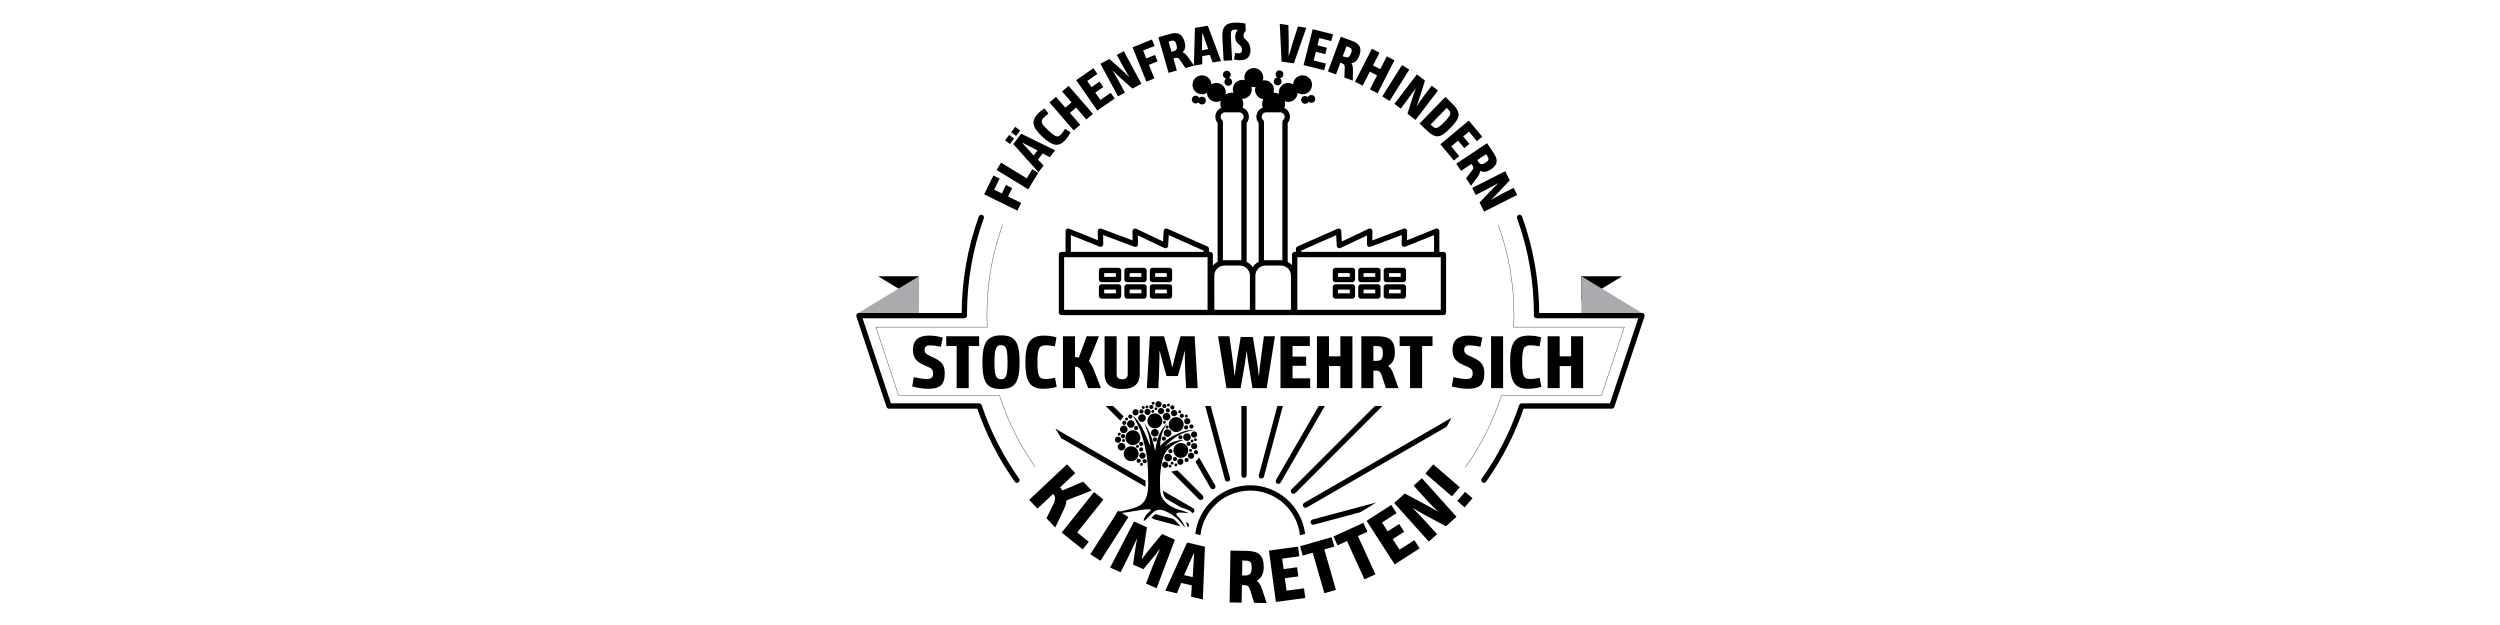 <?xml version="1.0" encoding="UTF-8" standalone="no"?> <svg xmlns="http://www.w3.org/2000/svg" xmlns:xlink="http://www.w3.org/1999/xlink" xmlns:serif="http://www.serif.com/" width="100%" height="100%" viewBox="0 0 200 50" version="1.1" xml:space="preserve" style="fill-rule:evenodd;clip-rule:evenodd;stroke-linejoin:round;stroke-miterlimit:2;"> <g transform="matrix(0.085,0,0,0.085,68.5,1.748)"> <path d="M650.724,295.922L662.063,295.922L662.063,314.822L672.773,314.822L672.773,295.922L684.113,295.922L684.113,344.712L672.773,344.712L672.773,323.992L662.063,323.992L662.063,344.712L650.724,344.712L650.724,295.922ZM644.844,343.452C641.414,344.642 636.164,345.342 632.384,345.342C620.134,345.342 615.374,339.252 615.374,320.492C615.374,301.733 620.134,295.292 633.154,295.292C636.654,295.292 641.624,295.922 644.634,296.973L643.164,305.372C639.804,304.882 637.844,304.462 635.184,304.462C628.744,304.462 626.714,306.072 626.714,320.492C626.714,334.492 628.464,336.172 634.974,336.172C636.794,336.172 639.664,335.752 643.234,335.052L644.844,343.452ZM597.455,295.922L608.795,295.922L608.795,344.712L597.455,344.712L597.455,295.922ZM562.035,334.422C565.745,335.122 570.226,336.172 573.865,336.172C578.835,336.172 580.165,334.632 580.165,330.712C580.165,328.052 579.186,326.302 575.545,324.762L572.466,323.432C565.325,320.352 561.195,316.992 561.195,308.802C561.195,298.723 567.426,295.292 576.245,295.292C581.146,295.292 585.905,296.133 589.266,297.182L587.445,305.792C583.735,304.952 579.815,304.462 577.436,304.462C573.936,304.462 572.186,305.582 572.186,308.802C572.186,311.742 574.146,313.002 577.226,314.402L579.325,315.382C586.886,318.952 591.155,321.612 591.155,330.572C591.155,341.702 586.605,345.342 575.545,345.342C570.436,345.342 564.136,344.222 560.495,343.102L562.035,334.422ZM521.227,305.092L511.428,305.092L511.428,295.922L542.367,295.922L542.367,305.092L532.567,305.092L532.567,344.712L521.227,344.712L521.227,305.092ZM489.447,319.092C494.137,319.092 495.606,317.132 495.606,311.742C495.606,306.842 494.557,305.092 489.727,305.092L486.717,305.092L486.717,319.092L489.447,319.092ZM475.377,295.922L490.707,295.922C502.326,295.922 506.947,300.052 506.947,311.462C506.947,316.852 505.057,321.472 500.576,323.782C502.187,325.112 503.937,326.582 505.547,331.342L510.307,344.712L498.477,344.712L494.557,332.742C493.437,329.452 492.246,328.262 489.236,328.262L486.717,328.262L486.717,344.712L475.377,344.712L475.377,295.922ZM433.588,295.922L444.928,295.922L444.928,314.822L455.638,314.822L455.638,295.922L466.978,295.922L466.978,344.712L455.638,344.712L455.638,323.992L444.928,323.992L444.928,344.712L433.588,344.712L433.588,295.922ZM399.289,295.922L426.938,295.922L426.938,305.092L410.629,305.092L410.629,315.032L423.438,315.032L423.438,323.712L410.629,323.712L410.629,335.542L427.219,335.542L427.219,344.712L399.289,344.712L399.289,295.922ZM340.559,295.922L351.199,295.922L354.279,318.182C354.839,322.102 355.818,329.872 355.959,332.742L356.309,332.742C356.589,330.012 357.498,322.872 358.199,318.462L361.839,296.622L373.248,296.622L376.889,318.532C377.658,323.082 378.429,329.733 378.779,332.742L379.129,332.742C379.269,329.872 380.179,321.752 380.668,318.252L383.679,295.922L394.039,295.922L386.338,344.712L372.898,344.712L369.328,323.082C368.769,320.422 367.789,312.582 367.578,310.063L367.299,310.063C367.089,312.722 365.898,320.983 365.408,323.572L361.769,344.712L348.398,344.712L340.559,295.922ZM310.46,344.712L309.69,330.362C309.2,321.402 309.271,310.063 309.271,310.063L308.99,310.063C308.99,310.063 307.87,315.523 302.69,333.372L292.05,333.372C286.8,315.592 285.75,310.063 285.75,310.063L285.4,310.063C285.4,310.063 285.4,321.402 284.98,330.362L284.28,344.712L273.5,344.712L276.371,295.922L289.67,295.922C297.09,321.752 297.371,325.182 297.371,325.182L297.65,325.182C297.65,325.182 297.86,321.752 305.28,295.922L318.51,295.922L321.38,344.712L310.46,344.712ZM233.741,295.922L245.081,295.922L245.081,331.552C245.081,334.352 246.341,336.382 250.261,336.382C254.321,336.382 255.511,334.352 255.511,331.552L255.511,295.922L266.851,295.922L266.851,331.132C266.851,341.072 261.04,345.552 250.261,345.552C239.551,345.552 233.741,341.072 233.741,331.202L233.741,295.922ZM194.542,295.922L205.881,295.922L205.881,315.452C206.441,315.452 208.191,315.662 209.521,315.872L216.871,295.922L228.421,295.922L218.971,319.442C220.651,321.472 221.981,323.432 223.941,328.402L230.311,344.712L218.271,344.712L213.371,331.692C211.131,325.812 209.381,324.552 205.881,324.483L205.881,344.712L194.542,344.712L194.542,295.922ZM188.662,343.452C185.232,344.642 179.982,345.342 176.202,345.342C163.952,345.342 159.192,339.252 159.192,320.492C159.192,301.733 163.952,295.292 176.972,295.292C180.472,295.292 185.442,295.922 188.452,296.973L186.982,305.372C183.622,304.882 181.662,304.462 179.002,304.462C172.562,304.462 170.532,306.072 170.532,320.492C170.532,334.492 172.282,336.172 178.792,336.172C180.612,336.172 183.482,335.752 187.052,335.052L188.662,343.452ZM142.393,320.422C142.393,307.682 140.993,304.252 136.303,304.252C131.613,304.252 130.073,307.682 130.073,320.422C130.073,333.162 131.613,336.382 136.303,336.382C140.993,336.382 142.393,333.162 142.393,320.422ZM136.513,295.082C149.673,295.082 153.733,301.523 153.733,320.492C153.733,339.462 149.253,345.552 136.093,345.552C122.933,345.552 118.733,339.462 118.733,320.422C118.733,301.452 123.353,295.082 136.513,295.082ZM94.512,305.092L84.712,305.092L84.712,295.922L115.653,295.922L115.653,305.092L105.853,305.092L105.853,344.712L94.512,344.712L94.512,305.092ZM54.192,334.422C57.902,335.122 62.382,336.172 66.022,336.172C70.992,336.172 72.322,334.632 72.322,330.712C72.322,328.052 71.342,326.302 67.702,324.762L64.622,323.432C57.482,320.352 53.352,316.992 53.352,308.802C53.352,298.723 59.582,295.292 68.402,295.292C73.302,295.292 78.062,296.133 81.422,297.182L79.602,305.792C75.892,304.952 71.972,304.462 69.592,304.462C66.092,304.462 64.342,305.582 64.342,308.802C64.342,311.742 66.302,313.002 69.382,314.402L71.482,315.382C79.042,318.952 83.312,321.612 83.312,330.572C83.312,341.702 78.762,345.342 67.702,345.342C62.592,345.342 56.292,344.222 52.652,343.102L54.192,334.422ZM610.77,140.578L615.081,149.1C600.421,164.979 597.659,167.273 597.659,167.273L597.727,167.406C597.727,167.406 603.346,164.003 608.789,161.249L618.693,156.238L622.057,162.885L590.961,178.619L586.649,170.098C601.398,154.174 604.094,151.969 604.094,151.969L604.025,151.836C604.025,151.836 598.473,155.037 593.231,157.746L583.037,162.96L579.674,156.312L610.77,140.578ZM585.536,131.718C587.394,134.505 589.141,134.603 592.345,132.468C595.257,130.527 595.881,129.21 593.968,126.338L592.775,124.549L584.454,130.095L585.536,131.718ZM593.734,114.177L599.807,123.289C604.41,130.195 603.785,134.577 597.003,139.097C593.8,141.233 590.305,141.939 587.157,140.191C587.004,141.675 586.823,143.297 584.632,146.14L578.571,154.266L573.885,147.234L579.446,140.162C580.958,138.193 581.194,137.015 580.002,135.226L579.004,133.728L569.227,140.244L564.734,133.504L593.734,114.177ZM576.535,92.916L589.163,108.101L584.127,112.289L576.678,103.331L571.219,107.871L577.069,114.906L572.302,118.871L566.452,111.835L559.955,117.238L567.531,126.349L562.495,130.537L549.739,115.198L576.535,92.916ZM541.289,97.329C545.233,101.161 546.789,101.139 553.583,94.146C560.586,86.938 560.354,85.527 556.409,81.694L555.728,81.032L540.571,96.632L541.289,97.329ZM530.197,95.686L554.482,70.69L560.399,76.439C569.795,85.567 568.694,90.145 559.356,99.755C549.984,109.402 545.582,110.632 536.223,101.539L530.197,95.686ZM527.668,49.444L535.261,55.237C528.979,75.916 527.492,79.184 527.492,79.184L527.612,79.274C527.612,79.274 531.188,73.764 534.888,68.915L541.621,60.089L547.544,64.609L526.404,92.315L518.812,86.522C525.153,65.764 526.619,62.606 526.619,62.606L526.5,62.515C526.5,62.515 522.896,67.815 519.357,72.536L512.451,81.669L506.528,77.15L527.668,49.444ZM513.655,40.636L520.513,44.946L501.97,74.454L495.111,70.144L513.655,40.636ZM485.288,25.333L492.501,29.018L486.359,41.041L493.172,44.521L499.313,32.499L506.526,36.184L490.671,67.219L483.458,63.533L490.191,50.354L483.379,46.873L476.646,60.053L469.433,56.368L485.288,25.333ZM459.723,32.99C462.864,34.153 464.335,33.205 465.672,29.595C466.887,26.313 466.618,24.88 463.383,23.682L461.366,22.936L457.894,32.313L459.723,32.99ZM456.045,13.98L466.313,17.783C474.097,20.665 476.167,24.577 473.337,32.22C472,35.831 469.588,38.456 466.015,38.892C466.763,40.183 467.57,41.601 467.469,45.189L467.341,55.325L459.416,52.391L459.76,43.401C459.825,40.919 459.323,39.827 457.308,39.081L455.619,38.456L451.539,49.474L443.943,46.662L456.045,13.98ZM429.579,6.902L448.728,11.741L447.122,18.091L435.827,15.237L434.088,22.121L442.959,24.362L441.44,30.374L432.568,28.131L430.498,36.324L441.987,39.228L440.383,45.578L421.04,40.69L429.579,6.902ZM398.606,1.881L406.721,3.067L407.041,19.184C407.102,22.225 407.002,28.779 406.879,31.692L407.226,31.743C408.098,28.889 409.857,22.729 410.723,19.924L415.675,4.378L423.591,5.535L411.868,39.042L400.291,37.348L398.606,1.881ZM344.617,15.08C344.108,5.544 346.783,1.245 355.621,0.774C359.316,0.578 362.785,0.843 366.233,1.661L366.593,8.402C365.219,9.877 364.345,11.325 364.443,13.173C364.678,17.566 370.49,16.706 370.995,26.193C371.301,31.935 368.6,35.734 362.258,36.072C359.563,36.215 356.989,35.852 355.515,35.43L356.638,29.261C357.647,29.407 358.914,29.69 360.162,29.624C362.608,29.494 363.117,27.764 363.02,25.917C362.737,20.624 357.096,21.876 356.699,14.437C356.622,12.989 356.834,10.374 358.984,7.505C358.022,7.306 356.769,7.273 356.119,7.307C353.174,7.464 352.278,8.513 352.605,14.655L353.754,36.224L345.766,36.65L344.617,15.08ZM331.264,25.688L326.014,10.856L325.669,10.915L325.348,26.69L331.264,25.688ZM318.751,5.696L330.878,3.643L343.352,36.877L335.365,38.229L332.832,31.051L325.634,32.27L325.654,39.874L317.815,41.201L318.751,5.696ZM298.562,27.648C301.782,26.723 302.404,25.088 301.342,21.387C300.376,18.023 299.31,17.029 295.994,17.981L293.927,18.575L296.688,28.186L298.562,27.648ZM284.334,14.515L294.859,11.492C302.836,9.202 306.822,11.126 309.072,18.96C310.135,22.66 309.748,26.204 307.127,28.673C308.495,29.269 309.986,29.933 312.03,32.884L317.934,41.125L309.813,43.457L304.761,36.012C303.344,33.974 302.292,33.391 300.226,33.985L298.496,34.481L301.739,45.775L293.953,48.011L284.334,14.515ZM260.049,23.969L278.317,16.595L280.769,22.669L270.012,27.011L273.007,34.429L281.167,31.135L283.619,37.209L275.458,40.503L280.605,53.253L273.094,56.285L260.049,23.969ZM229.825,39.452L238.233,34.923C254.482,49.172 256.846,51.874 256.846,51.874L256.979,51.803C256.979,51.803 253.433,46.273 250.54,40.902L245.276,31.129L251.836,27.597L268.361,58.28L259.953,62.809C243.656,48.472 241.383,45.834 241.383,45.834L241.251,45.905C241.251,45.905 244.594,51.374 247.436,56.544L252.91,66.602L246.35,70.135L229.825,39.452ZM207.007,54.87L223.241,43.621L226.972,49.005L217.396,55.64L221.44,61.476L228.96,56.265L232.492,61.361L224.971,66.572L229.784,73.518L239.524,66.769L243.254,72.152L226.856,83.515L207.007,54.87ZM181.85,75.878L187.966,70.567L196.817,80.76L202.594,75.745L193.743,65.551L199.858,60.241L222.708,86.555L216.592,91.865L206.888,80.69L201.112,85.706L210.816,96.881L204.7,102.191L181.85,75.878ZM201.671,103.958C200.627,106.333 198.444,109.421 196.607,111.401C190.656,117.816 185.155,117.349 175.331,108.235C165.508,99.122 164.448,93.501 170.773,86.683C172.474,84.85 175.218,82.554 177.23,81.488L180.915,86.338C179.026,87.86 177.854,88.682 176.562,90.075C173.433,93.447 173.29,95.293 180.84,102.297C188.171,109.099 189.901,108.999 193.064,105.59C193.948,104.637 195.123,102.93 196.49,100.72L201.671,103.958ZM170.635,121.033L156.639,113.846L156.428,114.126L167.02,125.821L170.635,121.033ZM147.815,115.077L155.228,105.262L187.106,120.878L182.225,127.341L175.456,123.859L171.057,129.684L176.289,135.202L171.498,141.546L147.815,115.077ZM150.42,107.396L145.792,103.9L149.649,98.794L154.277,102.289L150.42,107.396ZM144.695,114.977L140.067,111.482L143.924,106.374L148.552,109.87L144.695,114.977ZM132.09,139.423L136.312,132.511L160.463,147.261L165.675,138.727L171.266,142.14L161.832,157.587L132.09,139.423ZM120.372,162.308L129.07,144.632L134.947,147.524L129.825,157.932L137.003,161.464L140.889,153.569L146.766,156.461L142.88,164.357L155.217,170.428L151.641,177.695L120.372,162.308ZM565.656,450.94L573.063,442.354L580.007,448.343L572.6,456.93L565.656,450.94ZM535.656,425.061L543.063,416.474L568.028,438.01L560.621,446.596L535.656,425.061ZM506.319,452.858L516.271,443.931C543.07,457.976 547.177,460.875 547.177,460.875L547.333,460.735C547.333,460.735 540.688,454.377 534.985,448.02L524.609,436.452L532.373,429.487L564.952,465.806L555,474.733C528.107,460.584 524.146,457.742 524.146,457.742L523.991,457.882C523.991,457.882 530.339,464.225 535.906,470.326L546.663,482.212L538.898,489.177L506.319,452.858ZM480.346,469.649L503.586,454.669L508.554,462.377L494.845,471.213L500.23,479.567L510.997,472.628L515.7,479.924L504.933,486.863L511.342,496.807L525.286,487.819L530.254,495.526L506.778,510.658L480.346,469.649ZM461.865,488.654L452.95,492.725L449.142,484.382L477.288,471.533L481.096,479.875L472.181,483.945L488.635,519.988L478.318,524.696L461.865,488.654ZM429.636,499.677L420.217,502.384L417.685,493.57L447.421,485.025L449.954,493.839L440.535,496.545L451.478,534.625L440.578,537.757L429.636,499.677ZM388.399,497.631L415.798,493.91L417.032,502.996L400.87,505.191L402.208,515.041L414.901,513.317L416.069,521.918L403.376,523.642L404.968,535.364L421.407,533.132L422.642,542.218L394.966,545.977L388.399,497.631ZM365.871,521.045C370.561,521.121 372.063,519.186 372.149,513.796C372.229,508.897 371.207,507.13 366.378,507.052L363.368,507.003L363.142,521.001L365.871,521.045ZM352.179,497.65L367.507,497.899C379.125,498.087 383.678,502.291 383.492,513.7C383.405,519.089 381.44,523.678 376.924,525.915C378.512,527.271 380.238,528.769 381.771,533.555L386.313,547L374.484,546.808L370.759,534.776C369.692,531.469 368.522,530.259 365.513,530.21L362.993,530.17L362.727,546.617L351.388,546.434L352.179,497.65ZM316.688,522.626L317.987,500.638L317.51,500.525L308.512,520.699L316.688,522.626ZM311.426,490.029L328.186,493.98L326.192,543.636L315.154,541.034L315.792,530.398L305.844,528.053L301.732,537.871L290.899,535.317L311.426,490.029ZM272.711,528.671L277.848,515.251C281.046,506.866 285.725,496.535 285.725,496.535L285.469,496.422C285.469,496.422 282.224,500.953 270.229,515.15L260.509,510.821C262.949,492.443 264.24,486.965 264.24,486.965L263.92,486.822C263.92,486.822 259.306,497.181 255.276,505.194L248.797,518.019L238.95,513.632L261.424,470.232L273.574,475.644C269.842,502.258 268.702,505.505 268.702,505.505L268.958,505.619C268.958,505.619 270.545,502.571 287.833,481.996L299.918,487.379L282.687,533.114L272.711,528.671ZM246.62,459.973L256.172,466.085L229.874,507.181L220.322,501.068L246.62,459.973ZM223.778,442.541L232.643,449.612L207.936,480.585L218.88,489.316L213.162,496.483L193.352,480.682L223.778,442.541ZM198.343,416.476L206.106,424.741L191.872,438.112C192.255,438.521 193.3,439.94 194.057,441.053L213.63,432.752L221.538,441.17L197.925,450.385C197.596,452.999 197.078,455.311 194.797,460.142L187.27,475.951L179.027,467.175L185.162,454.69C187.915,449.031 187.635,446.894 185.29,444.294L170.544,458.145L162.781,449.879L198.343,416.476ZM477.448,252.008L488.448,252.008L488.448,255.508L477.448,255.508L477.448,252.008ZM474.948,260.508L490.948,260.508C492.329,260.508 493.448,259.389 493.448,258.008L493.448,249.508C493.448,248.128 492.329,247.008 490.948,247.008L474.948,247.008C473.567,247.008 472.448,248.128 472.448,249.508L472.448,258.008C472.448,259.389 473.567,260.508 474.948,260.508ZM477.448,236.509L488.448,236.509L488.448,240.009L477.448,240.009L477.448,236.509ZM474.948,245.009L490.948,245.009C492.329,245.009 493.448,243.89 493.448,242.509L493.448,234.009C493.448,232.628 492.329,231.509 490.948,231.509L474.948,231.509C473.567,231.509 472.448,232.628 472.448,234.009L472.448,242.509C472.448,243.89 473.567,245.009 474.948,245.009ZM501.42,252.008L512.419,252.008L512.419,255.508L501.42,255.508L501.42,252.008ZM498.92,260.508L514.919,260.508C516.301,260.508 517.419,259.389 517.419,258.008L517.419,249.508C517.419,248.128 516.301,247.008 514.919,247.008L498.92,247.008C497.539,247.008 496.42,248.128 496.42,249.508L496.42,258.008C496.42,259.389 497.539,260.508 498.92,260.508ZM550.143,271.009L415.143,271.009L415.143,221.509L550.143,221.509L550.143,271.009ZM418.81,215.304L451.68,200.759L452.23,210.729C452.276,211.561 452.733,212.316 453.45,212.741C454.166,213.166 455.047,213.207 455.8,212.849L480.755,200.99L480.643,209.309C480.632,210.135 481.029,210.913 481.705,211.388C482.381,211.863 483.248,211.973 484.021,211.683L513.427,200.637L513.31,209.224C513.299,210.061 513.706,210.847 514.396,211.32C515.085,211.793 515.966,211.89 516.741,211.578L543.809,200.707L543.809,216.509L418.81,216.509L418.81,215.304ZM409.143,262.208L409.094,271.009L375.669,271.007L375.643,262.208L375.643,238.875C375.643,233.637 379.904,229.375 385.143,229.375L399.643,229.375C404.881,229.375 409.143,233.637 409.143,238.875L409.143,262.208ZM378.912,93.298C378.915,93.291 378.919,93.285 378.922,93.278C378.871,93.405 378.829,93.537 378.799,93.673C378.827,93.546 378.864,93.421 378.912,93.298ZM385.746,85.183L399.04,85.183C401.327,85.183 403.188,87.044 403.188,89.331C403.188,90.495 402.712,91.575 401.849,92.374C401.313,92.869 401.037,93.561 401.053,94.263C401.052,94.245 401.047,94.228 401.047,94.209L401.047,224.344L383.738,224.344L383.738,94.209C383.738,94.228 383.733,94.245 383.732,94.263C383.748,93.561 383.473,92.868 382.937,92.373C382.073,91.575 381.598,90.495 381.598,89.331C381.598,87.044 383.459,85.183 385.746,85.183ZM405.874,93.298C405.923,93.423 405.96,93.551 405.988,93.679C405.958,93.539 405.915,93.403 405.862,93.273C405.865,93.281 405.871,93.289 405.874,93.298ZM370.51,262.208L370.461,271.009L337.037,271.007L337.01,262.208L337.01,238.875C337.01,233.637 341.271,229.375 346.51,229.375L361.01,229.375C366.248,229.375 370.51,233.637 370.51,238.875L370.51,262.208ZM340.279,93.298C340.282,93.291 340.286,93.285 340.289,93.278C340.238,93.405 340.196,93.537 340.167,93.673C340.194,93.546 340.231,93.421 340.279,93.298ZM347.113,85.183L360.407,85.183C362.694,85.183 364.555,87.044 364.555,89.331C364.555,90.495 364.079,91.575 363.216,92.374C362.68,92.869 362.404,93.561 362.42,94.263C362.419,94.245 362.414,94.228 362.414,94.209L362.414,224.344L345.105,224.344L345.105,94.209C345.105,94.228 345.101,94.245 345.1,94.263C345.115,93.561 344.84,92.868 344.304,92.373C343.44,91.575 342.965,90.495 342.965,89.331C342.965,87.044 344.826,85.183 347.113,85.183ZM367.241,93.298C367.29,93.423 367.327,93.551 367.355,93.679C367.325,93.539 367.282,93.403 367.229,93.273C367.232,93.281 367.238,93.289 367.241,93.298ZM330.643,271.009L195.643,271.009L195.643,221.509L330.643,221.509L330.643,271.009ZM201.977,200.707L229.044,211.578C229.82,211.89 230.7,211.793 231.39,211.32C232.079,210.847 232.487,210.061 232.476,209.224L232.358,200.637L261.764,211.683C262.537,211.973 263.404,211.863 264.08,211.388C264.756,210.913 265.153,210.135 265.143,209.309L265.03,200.99L289.985,212.849C290.738,213.207 291.619,213.166 292.335,212.741C293.052,212.316 293.509,211.561 293.555,210.729L294.105,200.759L326.976,215.304L326.976,216.509L201.977,216.509L201.977,200.707ZM552.643,216.509L548.809,216.509L548.809,197.009C548.809,196.179 548.396,195.402 547.709,194.938C547.021,194.473 546.147,194.379 545.377,194.689L518.36,205.54L518.477,197.043C518.487,196.217 518.09,195.439 517.414,194.963C516.737,194.488 515.87,194.378 515.098,194.669L485.692,205.714L485.81,197.043C485.821,196.179 485.387,195.371 484.659,194.904C483.933,194.439 483.017,194.38 482.236,194.751L457.018,206.735L456.473,196.871C456.428,196.051 455.982,195.306 455.282,194.877C454.582,194.448 453.716,194.39 452.965,194.723L415.298,211.39C414.394,211.791 413.81,212.687 413.81,213.676L413.81,216.509L412.643,216.509C411.262,216.509 410.143,217.628 410.143,219.009L410.143,228.908C408.97,227.677 407.586,226.648 406.047,225.886L406.047,95.186C407.414,93.549 408.188,91.475 408.188,89.331C408.188,85.585 405.923,82.362 402.692,80.949C403.297,80.176 403.642,79.08 403.642,77.504C403.642,76.533 403.502,75.596 403.262,74.7C404.282,75.107 405.393,75.337 406.559,75.337C411.33,75.337 415.214,71.589 415.453,66.879C416.799,67.693 418.371,68.171 420.059,68.171C424.984,68.171 428.977,64.179 428.977,59.254C428.977,54.33 424.984,50.338 420.059,50.338C415.289,50.338 411.405,54.086 411.166,58.797C409.82,57.982 408.247,57.504 406.559,57.504C401.635,57.504 397.643,61.497 397.643,66.421C397.643,66.92 397.693,67.406 397.772,67.882C396.284,67.113 394.599,66.671 392.808,66.671C392.774,66.671 392.742,66.675 392.709,66.676C394.164,62.188 391.868,57.3 387.41,55.603C385.832,55.002 384.192,54.888 382.645,55.171C384.097,50.684 381.801,45.798 377.344,44.101C372.74,42.348 367.589,44.659 365.837,49.26C365.116,51.153 365.092,53.136 365.623,54.94C361.264,53.78 356.646,56.079 355.006,60.385C354.186,62.538 354.265,64.808 355.042,66.797C358.53,67.304 361.479,69.462 363.061,72.464C366.756,72.58 370.283,70.38 371.672,66.732C372.393,64.839 372.417,62.856 371.887,61.052C373.185,61.398 374.503,61.428 375.762,61.198C374.31,65.685 376.605,70.57 381.064,72.268C381.728,72.521 382.402,72.679 383.076,72.769C382.378,74.201 381.975,75.803 381.975,77.504C381.975,78.918 382.254,79.942 382.746,80.699C379.173,81.944 376.598,85.338 376.598,89.331C376.598,91.474 377.371,93.548 378.738,95.185L378.738,225.886C376.444,227.022 374.487,228.734 373.076,230.85C371.665,228.734 369.708,227.022 367.414,225.886L367.414,95.186C368.781,93.549 369.555,91.475 369.555,89.331C369.555,85.378 367.031,82.014 363.515,80.738C364.022,79.979 364.309,78.941 364.309,77.504C364.309,75.683 363.854,73.97 363.061,72.464C363.678,70.228 362.396,69.1 361.442,68.737C358.992,67.805 359.047,64.852 355.042,66.797C354.529,66.722 354.008,66.671 353.475,66.671C351.307,66.671 349.291,67.315 347.597,68.413C343.771,68.844 343.558,71.239 343.131,74.276C342.813,75.295 342.642,76.38 342.642,77.504C342.642,79.048 342.97,80.134 343.552,80.905C340.272,82.296 337.965,85.549 337.965,89.331C337.965,91.475 338.738,93.549 340.105,95.186L340.105,225.886C338.401,226.73 336.89,227.902 335.643,229.313L335.643,219.009C335.643,217.628 334.523,216.509 333.143,216.509L331.976,216.509L331.976,213.676C331.976,212.687 331.392,211.791 330.487,211.39L292.82,194.723C292.069,194.39 291.203,194.448 290.503,194.877C289.803,195.306 289.357,196.051 289.313,196.871L288.768,206.735L263.549,194.751C262.769,194.38 261.853,194.439 261.126,194.904C260.398,195.371 259.963,196.179 259.976,197.043L260.092,205.714L230.688,194.669C229.914,194.378 229.047,194.488 228.371,194.963C227.695,195.439 227.297,196.217 227.309,197.043L227.424,205.54L200.408,194.689C199.638,194.379 198.764,194.473 198.077,194.938C197.389,195.402 196.977,196.179 196.977,197.009L196.977,216.509L193.143,216.509C191.762,216.509 190.643,217.628 190.643,219.009L190.643,273.509C190.643,274.89 191.762,276.009 193.143,276.009L333.143,276.009C333.388,276.009 333.621,275.962 333.845,275.897C334.068,275.962 334.3,276.007 334.544,276.007L372.947,276.009C372.99,276.009 373.03,275.999 373.072,275.997C373.107,275.998 373.141,276.007 373.177,276.007L411.58,276.009C411.764,276.009 411.94,275.987 412.112,275.95C412.283,275.987 412.46,276.009 412.643,276.009L552.643,276.009C554.023,276.009 555.143,274.89 555.143,273.509L555.143,219.009C555.143,217.628 554.023,216.509 552.643,216.509ZM321.562,76.21C321.777,76.064 321.97,75.898 322.143,75.718C322.219,75.874 322.292,76.03 322.392,76.177C323.534,77.857 325.823,78.294 327.503,77.151C329.184,76.009 329.62,73.721 328.477,72.04C327.335,70.359 325.047,69.923 323.367,71.065C323.151,71.211 322.958,71.377 322.785,71.557C322.708,71.402 322.636,71.246 322.536,71.099C321.394,69.418 319.105,68.981 317.425,70.124C315.744,71.267 315.308,73.555 316.45,75.235C317.592,76.916 319.881,77.352 321.562,76.21ZM501.42,236.509L512.419,236.509L512.419,240.009L501.42,240.009L501.42,236.509ZM498.92,245.009L514.919,245.009C516.301,245.009 517.419,243.89 517.419,242.509L517.419,234.009C517.419,232.628 516.301,231.509 514.919,231.509L498.92,231.509C497.539,231.509 496.42,232.628 496.42,234.009L496.42,242.509C496.42,243.89 497.539,245.009 498.92,245.009ZM453.477,252.008L464.477,252.008L464.477,255.508L453.477,255.508L453.477,252.008ZM450.977,260.508L466.977,260.508C468.357,260.508 469.477,259.389 469.477,258.008L469.477,249.508C469.477,248.128 468.357,247.008 466.977,247.008L450.977,247.008C449.596,247.008 448.477,248.128 448.477,249.508L448.477,258.008C448.477,259.389 449.596,260.508 450.977,260.508ZM453.477,236.509L464.477,236.509L464.477,240.009L453.477,240.009L453.477,236.509ZM450.977,245.009L466.977,245.009C468.357,245.009 469.477,243.89 469.477,242.509L469.477,234.009C469.477,232.628 468.357,231.509 466.977,231.509L450.977,231.509C449.596,231.509 448.477,232.628 448.477,234.009L448.477,242.509C448.477,243.89 449.596,245.009 450.977,245.009ZM425.282,70.455C425.183,70.602 425.109,70.758 425.034,70.914C424.86,70.733 424.667,70.568 424.452,70.422C422.771,69.279 420.483,69.716 419.341,71.397C418.198,73.077 418.635,75.365 420.315,76.508C421.995,77.65 424.284,77.214 425.427,75.533C425.526,75.386 425.6,75.23 425.676,75.075C425.849,75.254 426.042,75.42 426.257,75.566C427.938,76.709 430.226,76.273 431.368,74.592C432.511,72.911 432.075,70.624 430.394,69.481C428.714,68.337 426.425,68.774 425.282,70.455ZM346.827,52.858C347.291,53.143 347.793,53.303 348.301,53.365C347.795,53.661 347.346,54.067 347.019,54.602C345.957,56.334 346.502,58.6 348.235,59.661C349.968,60.722 352.233,60.177 353.294,58.444C354.355,56.712 353.812,54.446 352.078,53.386C351.613,53.101 351.11,52.94 350.603,52.878C351.108,52.583 351.558,52.176 351.886,51.642C352.946,49.909 352.402,47.644 350.669,46.583C348.937,45.521 346.671,46.066 345.609,47.799C344.548,49.531 345.093,51.797 346.827,52.858ZM347.597,68.413C347.743,67.771 347.828,67.106 347.828,66.421C347.828,61.497 343.836,57.504 338.912,57.504C337.224,57.504 335.651,57.982 334.305,58.797C334.065,54.086 330.182,50.338 325.412,50.338C320.486,50.338 316.494,54.33 316.494,59.254C316.494,64.179 320.486,68.171 325.412,68.171C327.1,68.171 328.672,67.693 330.017,66.879C330.257,71.589 334.141,75.337 338.912,75.337C340.438,75.337 341.875,74.952 343.131,74.276C343.892,71.836 345.496,69.774 347.597,68.413ZM398.447,59.279C400.207,58.259 400.806,56.008 399.786,54.25C399.475,53.712 399.04,53.299 398.549,52.991C399.104,52.959 399.661,52.815 400.176,52.516C401.933,51.498 402.532,49.246 401.514,47.487C400.495,45.729 398.244,45.13 396.484,46.15C394.728,47.168 394.128,49.419 395.147,51.178C395.458,51.715 395.893,52.129 396.385,52.437C395.828,52.469 395.271,52.613 394.757,52.912C392.999,53.931 392.4,56.182 393.419,57.94C394.438,59.698 396.689,60.297 398.447,59.279ZM233.365,236.509L244.365,236.509L244.365,240.009L233.365,240.009L233.365,236.509ZM230.865,245.009L246.865,245.009C248.246,245.009 249.365,243.89 249.365,242.509L249.365,234.009C249.365,232.628 248.246,231.509 246.865,231.509L230.865,231.509C229.484,231.509 228.365,232.628 228.365,234.009L228.365,242.509C228.365,243.89 229.484,245.009 230.865,245.009ZM233.365,252.008L244.365,252.008L244.365,255.508L233.365,255.508L233.365,252.008ZM230.865,260.508L246.865,260.508C248.246,260.508 249.365,259.389 249.365,258.008L249.365,249.508C249.365,248.128 248.246,247.008 246.865,247.008L230.865,247.008C229.484,247.008 228.365,248.128 228.365,249.508L228.365,258.008C228.365,259.389 229.484,260.508 230.865,260.508ZM257.337,252.008L268.337,252.008L268.337,255.508L257.337,255.508L257.337,252.008ZM254.837,260.508L270.837,260.508C272.218,260.508 273.337,259.389 273.337,258.008L273.337,249.508C273.337,248.128 272.218,247.008 270.837,247.008L254.837,247.008C253.456,247.008 252.337,248.128 252.337,249.508L252.337,258.008C252.337,259.389 253.456,260.508 254.837,260.508ZM257.337,236.509L268.337,236.509L268.337,240.009L257.337,240.009L257.337,236.509ZM254.837,245.009L270.837,245.009C272.218,245.009 273.337,243.89 273.337,242.509L273.337,234.009C273.337,232.628 272.218,231.509 270.837,231.509L254.837,231.509C253.456,231.509 252.337,232.628 252.337,234.009L252.337,242.509C252.337,243.89 253.456,245.009 254.837,245.009ZM281.309,252.008L292.309,252.008L292.309,255.508L281.309,255.508L281.309,252.008ZM278.809,260.508L294.809,260.508C296.189,260.508 297.309,259.389 297.309,258.008L297.309,249.508C297.309,248.128 296.189,247.008 294.809,247.008L278.809,247.008C277.428,247.008 276.309,248.128 276.309,249.508L276.309,258.008C276.309,259.389 277.428,260.508 278.809,260.508ZM281.309,236.509L292.309,236.509L292.309,240.009L281.309,240.009L281.309,236.509ZM278.809,245.009L294.809,245.009C296.189,245.009 297.309,243.89 297.309,242.509L297.309,234.009C297.309,232.628 296.189,231.509 294.809,231.509L278.809,231.509C277.428,231.509 276.309,232.628 276.309,234.009L276.309,242.509C276.309,243.89 277.428,245.009 278.809,245.009ZM307.964,393.664C307.964,393.664 291.465,397.729 288.141,412.379C284.817,427.03 286.048,435.156 286.048,440.573C286.048,445.991 288.633,453.255 301.315,458.425C301.315,458.425 308.163,460.27 310.416,461.242C312.669,462.214 313,462.545 313,462.545C313,462.545 302.021,460.844 301.403,462.787C300.784,464.733 303.567,465.704 306.351,469.769C309.134,473.834 309.532,475.954 309.532,475.954C309.532,475.954 307.897,474.054 303.921,469.548C299.944,465.042 295.084,462.391 291.594,460.8C288.104,459.21 283.332,457.752 279.091,461.994C274.85,466.233 273.37,467.715 272.575,468.51C271.779,469.306 269.415,470.873 271.05,467.25C272.685,463.628 274.43,462.545 275.91,461.066C277.39,459.585 278.473,458.591 274.275,458.768C270.078,458.943 266.5,459.739 260.358,460.667C254.217,461.595 249.402,462.48 246.972,462.48C244.542,462.48 242.509,462.391 247.9,460.977C253.29,459.563 260.358,458.546 266.146,455.543C271.934,452.538 274.762,446.265 274.762,435.131C274.762,423.997 274.497,414.633 273.083,406.502C271.668,398.372 268.355,385.737 265.042,379.375C261.728,373.013 260.314,370.406 260.314,370.406C260.314,370.406 265.218,374.692 269.018,381.717C272.817,388.741 276.661,399.257 276.661,399.257C276.661,399.257 276.706,393.292 274.408,386.532C272.111,379.774 271.006,377.254 271.006,377.254C271.006,377.254 275.998,385.118 278.031,391.261C280.063,397.4 281.3,404.16 281.3,404.16C281.3,404.16 282.501,394.679 284.735,389.336C287.431,382.891 292.301,377.83 292.301,377.83C292.301,377.83 288.37,384.5 287.265,389.58C286.382,393.16 285.939,399.124 285.939,399.124C285.939,399.124 291.462,393.514 296.587,390.598C296.587,390.598 306.23,385.235 312.279,384.528C315.536,384.012 318.378,384.175 318.378,384.175C318.378,384.175 308.295,385.517 300.962,390.642C293.021,396.191 289.916,400.185 289.916,400.185C289.916,400.185 294.069,396.518 299.857,394.795C305.645,393.071 307.964,393.664 307.964,393.664ZM259.911,371.524C259.911,372.609 259.032,373.489 257.946,373.489C256.861,373.489 255.981,372.609 255.981,371.524C255.981,370.439 256.861,369.559 257.946,369.559C259.032,369.559 259.911,370.439 259.911,371.524ZM254.257,377.411C254.257,378.497 253.377,379.377 252.292,379.377C251.207,379.377 250.327,378.497 250.327,377.411C250.327,376.326 251.207,375.446 252.292,375.446C253.377,375.446 254.257,376.326 254.257,377.411ZM273.44,413.503C273.44,414.589 272.56,415.469 271.475,415.469C270.389,415.469 269.509,414.589 269.509,413.503C269.509,412.418 270.389,411.538 271.475,411.538C272.56,411.538 273.44,412.418 273.44,413.503ZM270.19,397.17C270.19,398.256 269.31,399.136 268.225,399.136C267.139,399.136 266.259,398.256 266.259,397.17C266.259,396.085 267.139,395.205 268.225,395.205C269.31,395.205 270.19,396.085 270.19,397.17ZM297.664,404.069C297.664,405.155 296.784,406.035 295.699,406.035C294.613,406.035 293.733,405.155 293.733,404.069C293.733,402.984 294.613,402.105 295.699,402.105C296.784,402.105 297.664,402.984 297.664,404.069ZM267.768,413.086C267.768,414.172 266.888,415.052 265.803,415.052C264.717,415.052 263.837,414.172 263.837,413.086C263.837,412.001 264.717,411.121 265.803,411.121C266.888,411.121 267.768,412.001 267.768,413.086ZM270.102,402.419C270.102,403.505 269.222,404.385 268.136,404.385C267.051,404.385 266.171,403.505 266.171,402.419C266.171,401.334 267.051,400.454 268.136,400.454C269.222,400.454 270.102,401.334 270.102,402.419ZM314.852,397.169C314.852,398.255 313.972,399.135 312.886,399.135C311.801,399.135 310.921,398.255 310.921,397.169C310.921,396.084 311.801,395.204 312.886,395.204C313.972,395.204 314.852,396.084 314.852,397.169ZM317.423,380.861C317.423,381.947 316.543,382.827 315.458,382.827C314.373,382.827 313.493,381.947 313.493,380.861C313.493,379.776 314.373,378.897 315.458,378.897C316.543,378.897 317.423,379.776 317.423,380.861ZM308.391,370.763C308.391,371.849 307.511,372.729 306.425,372.729C305.34,372.729 304.46,371.849 304.46,370.763C304.46,369.678 305.34,368.798 306.425,368.798C307.511,368.798 308.391,369.678 308.391,370.763ZM295.155,365.619C295.155,366.705 294.275,367.585 293.19,367.585C292.104,367.585 291.225,366.705 291.225,365.619C291.225,364.534 292.104,363.654 293.19,363.654C294.275,363.654 295.155,364.534 295.155,365.619ZM312.405,381.739C312.405,382.825 311.525,383.705 310.439,383.705C309.354,383.705 308.474,382.825 308.474,381.739C308.474,380.654 309.354,379.775 310.439,379.775C311.525,379.775 312.405,380.654 312.405,381.739ZM321.754,405.091C321.754,406.177 320.875,407.057 319.789,407.057C318.704,407.057 317.824,406.177 317.824,405.091C317.824,404.006 318.704,403.126 319.789,403.126C320.875,403.126 321.754,404.006 321.754,405.091ZM307.073,391.023C307.073,392.108 306.193,392.988 305.108,392.988C304.022,392.988 303.143,392.108 303.143,391.023C303.143,389.938 304.022,389.058 305.108,389.058C306.193,389.058 307.073,389.938 307.073,391.023ZM252.938,394.08C252.938,394.854 252.311,395.482 251.537,395.482C250.763,395.482 250.136,394.854 250.136,394.08C250.136,393.307 250.763,392.68 251.537,392.68C252.311,392.68 252.938,393.307 252.938,394.08ZM248.923,388.06C248.923,388.833 248.296,389.461 247.523,389.461C246.749,389.461 246.122,388.833 246.122,388.06C246.122,387.286 246.749,386.659 247.523,386.659C248.296,386.659 248.923,387.286 248.923,388.06ZM255.823,373.819C255.823,374.593 255.196,375.221 254.422,375.221C253.648,375.221 253.021,374.593 253.021,373.819C253.021,373.046 253.648,372.419 254.422,372.419C255.196,372.419 255.823,373.046 255.823,373.819ZM269.881,416.434C269.881,417.207 269.254,417.835 268.48,417.835C267.707,417.835 267.08,417.207 267.08,416.434C267.08,415.66 267.707,415.033 268.48,415.033C269.254,415.033 269.881,415.66 269.881,416.434ZM266.047,399.6C266.047,400.373 265.42,401.001 264.647,401.001C263.873,401.001 263.246,400.373 263.246,399.6C263.246,398.826 263.873,398.199 264.647,398.199C265.42,398.199 266.047,398.826 266.047,399.6ZM312.92,412.332C312.92,413.418 312.041,414.298 310.955,414.298C309.87,414.298 308.99,413.418 308.99,412.332C308.99,411.247 309.87,410.367 310.955,410.367C312.041,410.367 312.92,411.247 312.92,412.332ZM301.92,411.457C301.92,412.543 301.041,413.423 299.955,413.423C298.87,413.423 297.99,412.543 297.99,411.457C297.99,410.372 298.87,409.492 299.955,409.492C301.041,409.492 301.92,410.372 301.92,411.457ZM253.004,389.957C253.004,391.043 252.124,391.923 251.039,391.923C249.953,391.923 249.073,391.043 249.073,389.957C249.073,388.872 249.953,387.992 251.039,387.992C252.124,387.992 253.004,388.872 253.004,389.957ZM265.361,382.241C265.361,383.327 264.481,384.207 263.396,384.207C262.31,384.207 261.43,383.327 261.43,382.241C261.43,381.156 262.31,380.276 263.396,380.276C264.481,380.276 265.361,381.156 265.361,382.241ZM295.184,360.649C295.184,361.404 294.571,362.018 293.814,362.018C293.058,362.018 292.445,361.404 292.445,360.649C292.445,359.893 293.058,359.279 293.814,359.279C294.571,359.279 295.184,359.893 295.184,360.649ZM305.756,366.969C305.756,367.725 305.144,368.338 304.387,368.338C303.631,368.338 303.018,367.725 303.018,366.969C303.018,366.213 303.631,365.6 304.387,365.6C305.144,365.6 305.756,366.213 305.756,366.969ZM312.029,370.983C312.029,371.739 311.416,372.353 310.66,372.353C309.903,372.353 309.291,371.739 309.291,370.983C309.291,370.228 309.903,369.614 310.66,369.614C311.416,369.614 312.029,370.228 312.029,370.983ZM280.806,358.943C280.806,359.699 280.193,360.313 279.437,360.313C278.681,360.313 278.068,359.699 278.068,358.943C278.068,358.188 278.681,357.574 279.437,357.574C280.193,357.574 280.806,358.188 280.806,358.943ZM274.91,362.394C274.91,363.15 274.297,363.763 273.541,363.763C272.784,363.763 272.171,363.15 272.171,362.394C272.171,361.638 272.784,361.025 273.541,361.025C274.297,361.025 274.91,361.638 274.91,362.394ZM271.46,362.957C271.46,363.713 270.847,364.326 270.091,364.326C269.334,364.326 268.722,363.713 268.722,362.957C268.722,362.201 269.334,361.588 270.091,361.588C270.847,361.588 271.46,362.201 271.46,362.957ZM283.378,364.15C283.378,364.905 282.765,365.519 282.009,365.519C281.252,365.519 280.64,364.905 280.64,364.15C280.64,363.394 281.252,362.78 282.009,362.78C282.765,362.78 283.378,363.394 283.378,364.15ZM302.143,416.943C302.143,417.699 301.53,418.313 300.773,418.313C300.017,418.313 299.404,417.699 299.404,416.943C299.404,416.188 300.017,415.574 300.773,415.574C301.53,415.574 302.143,416.188 302.143,416.943ZM296.761,418.202C296.761,418.958 296.148,419.571 295.392,419.571C294.635,419.571 294.022,418.958 294.022,418.202C294.022,417.446 294.635,416.833 295.392,416.833C296.148,416.833 296.761,417.446 296.761,418.202ZM320.56,393.251C320.56,394.007 319.947,394.62 319.191,394.62C318.435,394.62 317.822,394.007 317.822,393.251C317.822,392.495 318.435,391.882 319.191,391.882C319.947,391.882 320.56,392.495 320.56,393.251ZM316.006,403.339C316.006,404.095 315.394,404.708 314.637,404.708C313.881,404.708 313.268,404.095 313.268,403.339C313.268,402.583 313.881,401.97 314.637,401.97C315.394,401.97 316.006,402.583 316.006,403.339ZM298.634,415.33C298.634,416.086 298.021,416.699 297.265,416.699C296.508,416.699 295.896,416.086 295.896,415.33C295.896,414.574 296.508,413.961 297.265,413.961C298.021,413.961 298.634,414.574 298.634,415.33ZM317.423,394.506C317.423,395.262 316.811,395.875 316.054,395.875C315.298,395.875 314.685,395.262 314.685,394.506C314.685,393.75 315.298,393.137 316.054,393.137C316.811,393.137 317.423,393.75 317.423,394.506ZM294.026,381.333C294.026,382.089 293.414,382.702 292.657,382.702C291.901,382.702 291.288,382.089 291.288,381.333C291.288,380.577 291.901,379.964 292.657,379.964C293.414,379.964 294.026,380.577 294.026,381.333ZM291.392,376.941C291.392,377.697 290.779,378.311 290.023,378.311C289.267,378.311 288.654,377.697 288.654,376.941C288.654,376.186 289.267,375.572 290.023,375.572C290.779,375.572 291.392,376.186 291.392,376.941ZM280.478,366.592C280.478,367.348 279.865,367.961 279.108,367.961C278.352,367.961 277.739,367.348 277.739,366.592C277.739,365.836 278.352,365.223 279.108,365.223C279.865,365.223 280.478,365.836 280.478,366.592ZM270.379,366.686C270.379,367.772 269.499,368.651 268.414,368.651C267.328,368.651 266.448,367.772 266.448,366.686C266.448,365.601 267.328,364.721 268.414,364.721C269.499,364.721 270.379,365.601 270.379,366.686ZM283.049,393.093C283.049,394.179 282.169,395.059 281.084,395.059C279.999,395.059 279.119,394.179 279.119,393.093C279.119,392.008 279.999,391.128 281.084,391.128C282.169,391.128 283.049,392.008 283.049,393.093ZM299.483,362.858C299.483,363.944 298.604,364.824 297.518,364.824C296.433,364.824 295.553,363.944 295.553,362.858C295.553,361.774 296.433,360.894 297.518,360.894C298.604,360.894 299.483,361.774 299.483,362.858ZM291.957,361.604C291.957,362.69 291.077,363.569 289.991,363.569C288.906,363.569 288.026,362.69 288.026,361.604C288.026,360.519 288.906,359.639 289.991,359.639C291.077,359.639 291.957,360.519 291.957,361.604ZM279.662,362.483C279.662,363.568 278.782,364.448 277.697,364.448C276.611,364.448 275.731,363.568 275.731,362.483C275.731,361.398 276.611,360.518 277.697,360.518C278.782,360.518 279.662,361.398 279.662,362.483ZM291.517,392.277C291.517,393.363 290.637,394.243 289.552,394.243C288.466,394.243 287.586,393.363 287.586,392.277C287.586,391.192 288.466,390.313 289.552,390.313C290.637,390.313 291.517,391.192 291.517,392.277ZM272.283,408.276C272.283,409.9 270.966,411.218 269.343,411.218C267.719,411.218 266.402,409.9 266.402,408.276C266.402,406.653 267.719,405.337 269.343,405.337C270.966,405.337 272.283,406.653 272.283,408.276ZM249.283,393.276C249.283,394.9 247.966,396.218 246.343,396.218C244.719,396.218 243.402,394.9 243.402,393.276C243.402,391.653 244.719,390.337 246.343,390.337C247.966,390.337 249.283,391.653 249.283,393.276ZM289.783,366.36C289.783,367.984 288.466,369.302 286.843,369.302C285.219,369.302 283.902,367.984 283.902,366.36C283.902,364.737 285.219,363.421 286.843,363.421C288.466,363.421 289.783,364.737 289.783,366.36ZM302.077,368.242C302.077,369.866 300.761,371.184 299.137,371.184C297.513,371.184 296.197,369.866 296.197,368.242C296.197,366.619 297.513,365.303 299.137,365.303C300.761,365.303 302.077,366.619 302.077,368.242ZM314.497,375.895C314.497,377.519 313.181,378.836 311.557,378.836C309.933,378.836 308.617,377.519 308.617,375.895C308.617,374.272 309.933,372.955 311.557,372.955C313.181,372.955 314.497,374.272 314.497,375.895ZM320.958,399.355C320.958,400.979 319.642,402.296 318.018,402.296C316.394,402.296 315.078,400.979 315.078,399.355C315.078,397.732 316.394,396.415 318.018,396.415C319.642,396.415 320.958,397.732 320.958,399.355ZM318.083,408.377C318.083,410.001 316.767,411.318 315.143,411.318C313.519,411.318 312.203,410.001 312.203,408.377C312.203,406.754 313.519,405.438 315.143,405.438C316.767,405.438 318.083,406.754 318.083,408.377ZM293.708,416.877C293.708,418.501 292.392,419.818 290.768,419.818C289.144,419.818 287.828,418.501 287.828,416.877C287.828,415.254 289.144,413.938 290.768,413.938C292.392,413.938 293.708,415.254 293.708,416.877ZM307.958,414.002C307.958,415.626 306.642,416.943 305.018,416.943C303.394,416.943 302.078,415.626 302.078,414.002C302.078,412.379 303.394,411.063 305.018,411.063C306.642,411.063 307.958,412.379 307.958,414.002ZM320.958,388.377C320.958,390.001 319.642,391.318 318.018,391.318C316.394,391.318 315.078,390.001 315.078,388.377C315.078,386.754 316.394,385.438 318.018,385.438C319.642,385.438 320.958,386.754 320.958,388.377ZM265.822,367.489C265.822,369.113 264.505,370.431 262.882,370.431C261.258,370.431 259.941,369.113 259.941,367.489C259.941,365.866 261.258,364.55 262.882,364.55C264.505,364.55 265.822,365.866 265.822,367.489ZM287.337,359.962C287.337,361.586 286.021,362.903 284.397,362.903C282.773,362.903 281.457,361.586 281.457,359.962C281.457,358.339 282.773,357.023 284.397,357.023C286.021,357.023 287.337,358.339 287.337,359.962ZM277.113,367.112C277.113,368.736 275.796,370.054 274.173,370.054C272.549,370.054 271.232,368.736 271.232,367.112C271.232,365.489 272.549,364.173 274.173,364.173C275.796,364.173 277.113,365.489 277.113,367.112ZM297.16,410.078C297.16,412.066 295.548,413.679 293.561,413.679C291.573,413.679 289.962,412.066 289.962,410.078C289.962,408.092 291.573,406.481 293.561,406.481C295.548,406.481 297.16,408.092 297.16,410.078ZM255.41,383.578C255.41,385.566 253.798,387.179 251.811,387.179C249.823,387.179 248.212,385.566 248.212,383.578C248.212,381.592 249.823,379.981 251.811,379.981C253.798,379.981 255.41,381.592 255.41,383.578ZM262.058,378.497C262.058,380.485 260.446,382.098 258.459,382.098C256.471,382.098 254.861,380.485 254.861,378.497C254.861,376.511 256.471,374.9 258.459,374.9C260.446,374.9 262.058,376.511 262.058,378.497ZM272.534,372.914C272.534,374.902 270.923,376.515 268.936,376.515C266.948,376.515 265.336,374.902 265.336,372.914C265.336,370.928 266.948,369.316 268.936,369.316C270.923,369.316 272.534,370.928 272.534,372.914ZM295.68,371.597C295.68,373.585 294.069,375.197 292.082,375.197C290.094,375.197 288.482,373.585 288.482,371.597C288.482,369.61 290.094,367.999 292.082,367.999C294.069,367.999 295.68,369.61 295.68,371.597ZM314.905,390.822C314.905,392.811 313.294,394.423 311.307,394.423C309.319,394.423 307.708,392.811 307.708,390.822C307.708,388.836 309.319,387.225 311.307,387.225C313.294,387.225 314.905,388.836 314.905,390.822ZM284.671,386.745C284.671,388.733 283.06,390.346 281.073,390.346C279.085,390.346 277.474,388.733 277.474,386.745C277.474,384.759 279.085,383.148 281.073,383.148C283.06,383.148 284.671,384.759 284.671,386.745ZM253.256,399.829C253.256,401.817 251.645,403.43 249.658,403.43C247.67,403.43 246.059,401.817 246.059,399.829C246.059,397.843 247.67,396.232 249.658,396.232C251.645,396.232 253.256,397.843 253.256,399.829ZM296.589,386.996C296.589,388.984 294.978,390.597 292.991,390.597C291.003,390.597 289.392,388.984 289.392,386.996C289.392,385.01 291.003,383.399 292.991,383.399C294.978,383.399 296.589,385.01 296.589,386.996ZM265.743,406.461C265.743,410.337 262.602,413.479 258.726,413.479C254.851,413.479 251.709,410.337 251.709,406.461C251.709,402.586 254.851,399.445 258.726,399.445C262.602,399.445 265.743,402.586 265.743,406.461ZM312.526,403.35C312.526,407.226 309.384,410.367 305.509,410.367C301.634,410.367 298.492,407.226 298.492,403.35C298.492,399.475 301.634,396.334 305.509,396.334C309.384,396.334 312.526,399.475 312.526,403.35ZM288.087,375.565C288.087,379.441 284.945,382.582 281.07,382.582C277.195,382.582 274.053,379.441 274.053,375.565C274.053,371.69 277.195,368.549 281.07,368.549C284.945,368.549 288.087,371.69 288.087,375.565ZM267.394,391.398C267.394,395.274 264.252,398.415 260.377,398.415C256.502,398.415 253.36,395.274 253.36,391.398C253.36,387.523 256.502,384.382 260.377,384.382C264.252,384.382 267.394,387.523 267.394,391.398ZM301.121,372.017C297.246,372.017 294.104,375.157 294.104,379.032C294.104,382.908 297.246,386.05 301.121,386.05C304.996,386.05 308.138,382.908 308.138,379.032C308.138,375.157 304.996,372.017 301.121,372.017ZM298.551,467.886L281.402,463.29C281.22,463.445 281.036,463.585 280.858,463.763L277.822,466.799C278.917,467.333 280.008,467.873 281.113,468.39L305.248,474.857L302.047,471.202C301.003,470.02 299.839,468.918 298.551,467.886ZM312.046,475.798C312.538,475.473 312.922,474.983 313.087,474.369C313.444,473.035 312.653,471.664 311.319,471.307L310.051,470.967C311.562,473.619 311.925,475.152 311.989,475.493C311.989,475.493 312.012,475.613 312.046,475.798ZM306.141,457.191C308.099,457.77 310.243,458.444 311.405,458.946C314.098,460.108 314.55,460.56 314.768,460.777L316.328,462.337C317.004,462.198 317.622,461.792 317.994,461.148C318.685,459.952 318.275,458.423 317.079,457.733L288.579,441.278C288.717,443.982 289.648,446.447 291.372,448.663L306.141,457.191ZM272.25,431.851L187.351,382.834C189.128,385.873 190.975,388.867 192.896,391.809L272.205,437.598C272.239,436.804 272.262,435.989 272.262,435.131C272.262,434.011 272.256,432.929 272.25,431.851ZM322.483,449.315C323.459,450.291 325.042,450.291 326.019,449.315C326.995,448.338 326.995,446.756 326.019,445.779L302.407,422.168C300.472,422.617 298.475,422.981 296.443,423.275L322.483,449.315ZM241.788,361.549L234.717,361.549L248.525,375.357C249.48,373.978 250.5,372.638 251.591,371.353L241.788,361.549ZM337.776,436.16L322.663,409.983C321.703,411.495 320.555,412.853 319.252,414.077L333.446,438.66C334.136,439.856 335.665,440.266 336.861,439.575C338.057,438.885 338.466,437.356 337.776,436.16ZM350.07,432.64C351.403,432.282 352.195,430.911 351.838,429.577L333.609,361.549L328.433,361.549L347.008,430.872C347.365,432.205 348.736,432.997 350.07,432.64ZM364.976,429.209C366.356,429.209 367.476,428.09 367.476,426.709L367.476,361.549L362.476,361.549L362.476,426.709C362.476,428.09 363.595,429.209 364.976,429.209ZM380.657,429.749C381.991,430.107 383.362,429.315 383.72,427.982L401.52,361.549L396.343,361.549L378.89,426.687C378.532,428.021 379.324,429.392 380.657,429.749ZM395.996,434.542C397.191,435.233 398.721,434.822 399.411,433.627L441.025,361.549L435.252,361.549L395.081,431.127C394.391,432.322 394.801,433.852 395.996,434.542ZM409.735,443.512C410.712,444.488 412.294,444.488 413.271,443.512L495.233,361.549L488.163,361.549L409.735,439.977C408.759,440.953 408.759,442.535 409.735,443.512ZM420.658,456.123C421.349,457.318 422.878,457.729 424.073,457.038L555.691,381.049C557.271,378.285 558.792,375.483 560.25,372.644L421.573,452.708C420.378,453.399 419.968,454.928 420.658,456.123ZM427.693,471.467C428.051,472.8 429.422,473.592 430.756,473.234L474.192,461.596C479.347,458.729 484.37,455.655 489.249,452.384L429.461,468.404C428.128,468.762 427.336,470.133 427.693,471.467ZM422.492,482.001C420.869,482.405 419.237,482.787 417.6,483.153C415.04,459.578 395.021,441.165 370.777,441.165C346.566,441.165 326.57,459.528 323.966,483.057C322.328,482.687 320.699,482.295 319.076,481.888C322.235,456.159 344.208,436.165 370.777,436.165C397.386,436.165 419.384,456.218 422.492,482.001ZM168.63,418.859C153.995,398.211 142.673,375.595 134.978,351.64C134.958,351.578 134.9,351.535 134.835,351.535L39.897,351.535C39.961,351.535 40.019,351.577 40.04,351.639L18.656,287.25C18.671,287.295 18.663,287.346 18.635,287.385C18.606,287.424 18.562,287.447 18.513,287.447L123.241,287.447C123.282,287.447 123.323,287.43 123.352,287.4C123.38,287.371 123.397,287.331 123.395,287.29C123.212,283.358 123.123,279.562 123.123,275.683C123.123,246.668 128.09,218.251 137.885,191.222C137.913,191.144 137.873,191.058 137.795,191.029C137.717,191.001 137.631,191.042 137.603,191.119C127.796,218.181 122.823,246.632 122.823,275.683C122.823,279.566 122.912,283.368 123.095,287.304C123.093,287.263 123.108,287.223 123.137,287.193C123.165,287.164 123.204,287.147 123.245,287.147L18.513,287.147C18.465,287.147 18.42,287.17 18.392,287.209C18.363,287.248 18.356,287.298 18.371,287.344L39.754,351.733C39.775,351.794 39.833,351.836 39.897,351.836L134.835,351.836C134.771,351.836 134.712,351.794 134.692,351.732C142.396,375.716 153.732,398.359 168.385,419.033C168.434,419.101 168.527,419.116 168.595,419.068C168.662,419.021 168.678,418.927 168.63,418.859ZM604.053,191.021C613.896,218.11 618.886,246.594 618.886,275.683C618.886,279.81 618.804,283.39 618.618,287.29C618.616,287.331 618.631,287.371 618.659,287.4C618.688,287.43 618.727,287.447 618.768,287.447L722.918,287.447C722.87,287.447 722.824,287.424 722.796,287.384C722.768,287.345 722.761,287.295 722.775,287.249L701.199,351.638C701.22,351.577 701.277,351.535 701.342,351.535L607.175,351.535C607.109,351.535 607.052,351.578 607.032,351.64C603.167,363.735 598.326,375.593 592.645,386.882C587.067,397.962 580.52,408.815 573.182,419.138C573.134,419.205 573.149,419.299 573.217,419.347C573.284,419.395 573.378,419.379 573.426,419.312C580.772,408.976 587.329,398.11 592.912,387.017C598.602,375.714 603.448,363.842 607.317,351.732C607.298,351.793 607.24,351.836 607.175,351.836L701.342,351.836C701.406,351.836 701.464,351.794 701.484,351.733L723.061,287.345C723.075,287.299 723.068,287.249 723.04,287.21C723.012,287.17 722.966,287.147 722.918,287.147L618.768,287.147C618.809,287.147 618.848,287.164 618.876,287.193C618.904,287.223 618.919,287.263 618.917,287.304C619.104,283.399 619.187,279.815 619.187,275.683C619.187,246.559 614.189,218.041 604.334,190.918C604.306,190.84 604.22,190.8 604.143,190.828C604.064,190.857 604.024,190.942 604.053,191.021ZM621.953,184.898C632.466,213.952 637.796,244.496 637.796,275.683L637.795,276.501C637.794,277.164 638.058,277.804 638.526,278.273C638.995,278.743 639.632,279.009 640.295,279.009L739.508,279.009C738.704,279.009 737.949,278.623 737.479,277.971C737.01,277.319 736.882,276.481 737.136,275.719L708.79,360.758C709.131,359.737 710.086,359.049 711.162,359.049L626.316,359.049C625.242,359.049 624.289,359.734 623.946,360.752C615.666,385.384 603.812,408.659 588.712,429.932C587.913,431.058 588.178,432.618 589.304,433.418C590.43,434.217 591.99,433.952 592.79,432.826C608.172,411.154 620.25,387.441 628.687,362.346C628.344,363.363 627.39,364.049 626.316,364.049L711.162,364.049C712.238,364.049 713.193,363.36 713.534,362.34L741.88,277.3C742.134,276.538 742.006,275.699 741.536,275.047C741.066,274.396 740.312,274.009 739.508,274.009L640.295,274.009C640.958,274.009 641.595,274.276 642.063,274.746C642.532,275.215 642.796,275.855 642.795,276.518L642.796,275.683C642.796,243.915 637.365,212.797 626.654,183.196C626.185,181.898 624.752,181.226 623.453,181.696C622.154,182.166 621.483,183.599 621.953,184.898ZM153.298,429.932C138.198,408.659 126.344,385.385 118.063,360.753C117.801,359.973 117.171,359.372 116.38,359.147C116.157,359.082 115.922,359.049 115.69,359.049L30.846,359.049C31.922,359.049 32.877,359.737 33.218,360.758L4.871,275.719C5.125,276.481 4.998,277.319 4.528,277.971C4.058,278.623 3.303,279.009 2.5,279.009L101.714,279.009C103.014,279.009 104.097,278.013 104.205,276.717C104.211,276.647 104.215,276.56 104.215,276.489L104.213,275.683C104.213,244.495 109.544,213.95 120.058,184.896C120.528,183.597 119.856,182.164 118.558,181.694C117.259,181.224 115.826,181.896 115.356,183.194C104.645,212.796 99.213,243.914 99.213,275.683L99.214,276.506C99.214,276.436 99.217,276.36 99.223,276.29C99.331,274.994 100.414,274.009 101.714,274.009L2.5,274.009C1.696,274.009 0.941,274.396 0.471,275.047C0.001,275.699 -0.125,276.538 0.128,277.3L28.475,362.34C28.815,363.36 29.77,364.049 30.846,364.049L115.69,364.049C115.458,364.049 115.227,364.017 115.003,363.953C114.212,363.727 113.586,363.127 113.324,362.347C121.76,387.441 133.838,411.154 149.221,432.826C150.02,433.952 151.581,434.217 152.707,433.418C153.832,432.618 154.097,431.058 153.298,429.932ZM682.457,262.771L721.008,239.42L682.457,239.42L682.457,262.771ZM59.068,262.771L20.517,239.42L59.068,239.42L59.068,262.771Z" style="fill-rule:nonzero;"></path> </g> <g transform="matrix(0.085,0,0,0.085,68.5,1.748)"> <path d="M682.457,274.009L739.563,274.009L682.457,239.42L682.457,274.009ZM59.068,274.009L1.962,274.009L59.068,239.42L59.068,274.009Z" style="fill:rgb(169,171,175);fill-rule:nonzero;"></path> </g> </svg> 